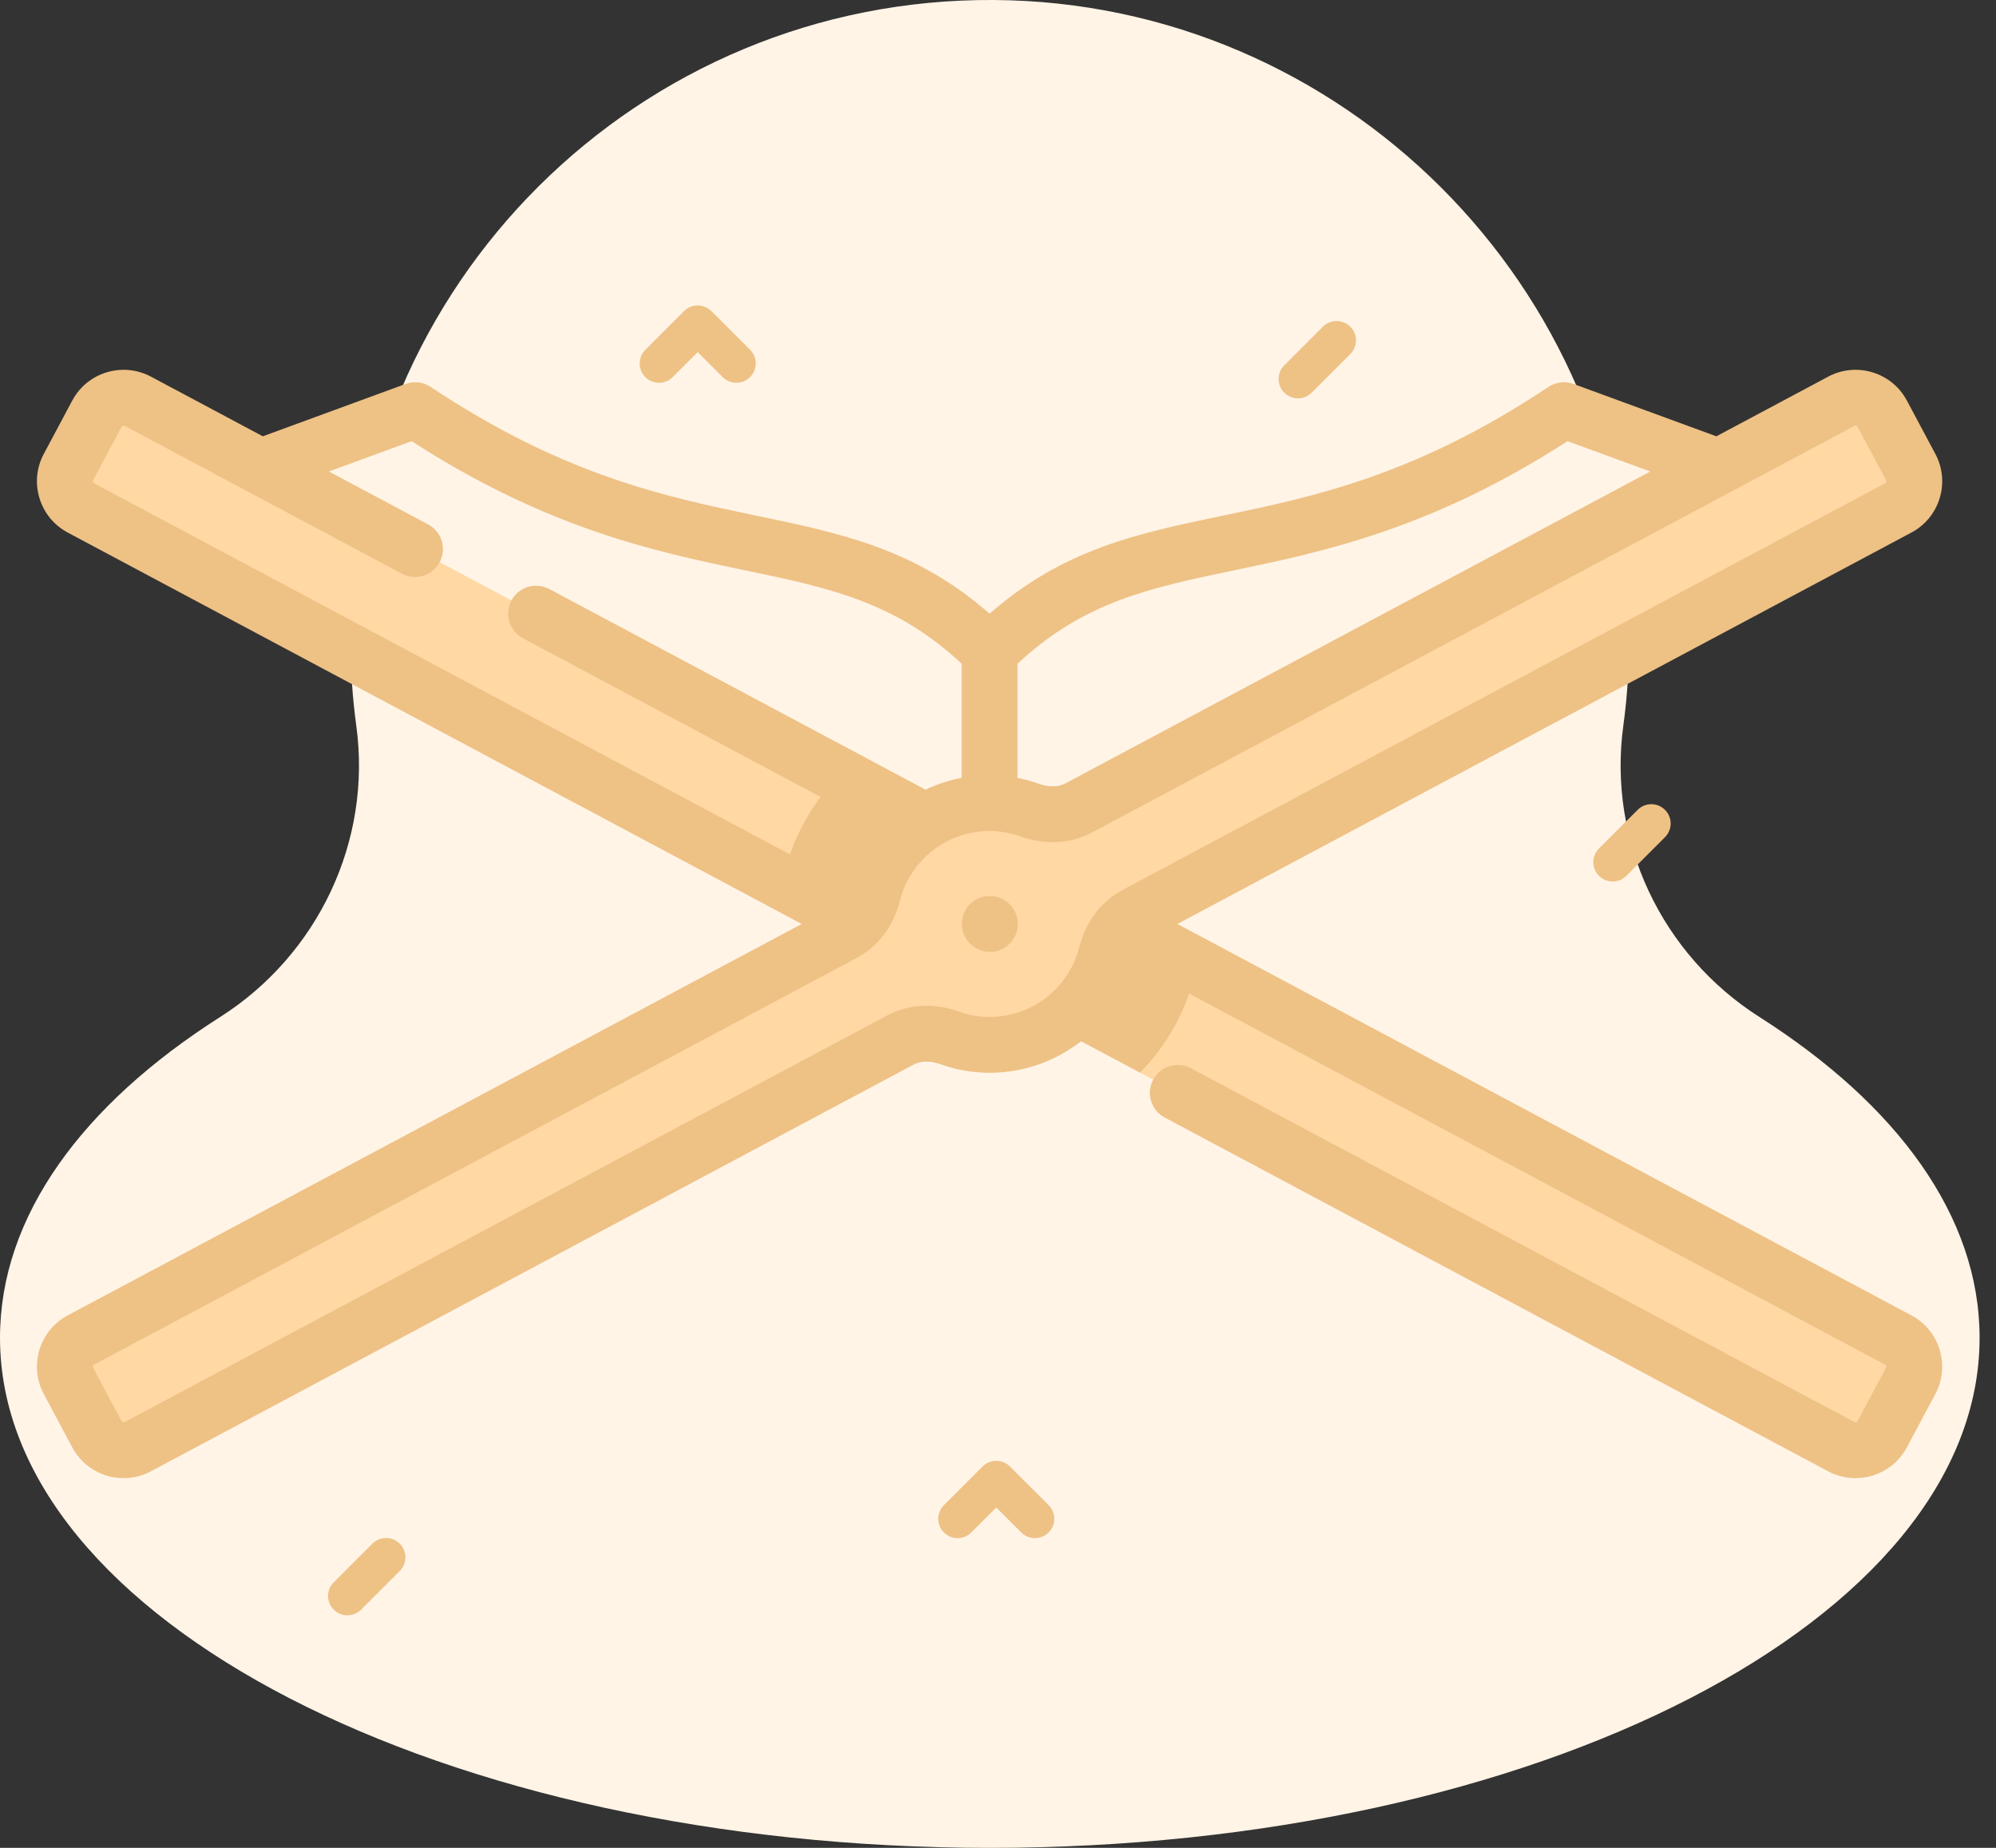 <svg height="100" viewBox="0 0 108 100" width="108" xmlns="http://www.w3.org/2000/svg"><rect x="0" y="0" width="108" height="100" fill="#333333" stroke="none"/><g fill="none"><path d="m87.833 39.29c.221-1.623.329-3.282.316-4.968-.145-18.834-15.535-34.202-34.368-34.322-19.208-.121-34.818 15.413-34.818 34.594 0 1.593.108 3.161.317 4.697.846 6.223-2.068 12.373-7.367 15.745-7.45 4.742-11.913 10.782-11.913 17.36 0 15.246 23.978 27.605 53.556 27.605 29.578 0 53.556-12.359 53.556-27.605 0-6.577-4.463-12.618-11.913-17.36-5.298-3.372-8.212-9.522-7.366-15.745z" fill="#fff4e6"/><g transform="translate(3.41 21.41)"><path d="m5.971 5.692 12.318-4.619c.483-.181 1.03-.111 1.464.168 14.285 9.205 22.333 4.581 30.382 12.629 8.049-8.049 16.097-3.424 30.382-12.629.434-.279.981-.35 1.464-.168l12.318 4.619-44.164 22.9z" fill="#fff4e6"/><path d="m.295 3.864 1.54-2.886c.425-.797 1.416-1.099 2.213-.673l95.255 50.803c.797.425 1.099 1.416.673 2.213l-1.54 2.887c-.425.797-1.416 1.099-2.213.673l-37.953-20.242-1.088-2.979-3.356.609-52.858-28.191c-.797-.425-1.099-1.416-.673-2.213z" fill="#ffd8a4"/><path d="m42 20.545c-1.245 1.263-2.206 2.822-2.763 4.59l-1.267.676 20.301 10.827c1.245-1.263 2.206-2.822 2.763-4.59l1.267-.676z" fill="#eec185"/><path d="m99.976 3.864-1.54-2.886c-.425-.797-1.416-1.099-2.213-.673l-41.255 22.002c-.827.441-1.79.438-2.671.121-.676-.243-1.402-.379-2.162-.379-3.056 0-5.609 2.099-6.324 4.933-.226.896-.762 1.682-1.578 2.117l-41.266 22.008c-.797.425-1.099 1.416-.673 2.213l1.54 2.887c.425.797 1.416 1.099 2.213.673l41.255-22.003c.827-.441 1.79-.438 2.671-.121.676.243 1.402.379 2.162.379 3.056 0 5.609-2.099 6.324-4.933.226-.896.762-1.682 1.578-2.117l41.266-22.008c.797-.425 1.099-1.416.674-2.213z" fill="#ffd8a4"/></g><g fill="#eec185"><g transform="translate(2 20)"><path d="m102.952 53.044c-.245-.804-.788-1.465-1.529-1.86l-39.717-21.182 39.717-21.182c.741-.395 1.284-1.056 1.529-1.86.245-.804.161-1.655-.234-2.396l-1.54-2.887c-.816-1.53-2.726-2.111-4.256-1.295l-6.054 3.229-7.726-2.833c-.452-.166-.957-.106-1.357.161-7.193 4.795-12.73 5.948-17.615 6.966-4.597.957-8.618 1.795-12.626 5.307-4.008-3.513-8.029-4.35-12.626-5.307-4.885-1.017-10.421-2.17-17.615-6.966-.401-.267-.905-.327-1.357-.161l-7.726 2.833-6.054-3.229c-1.53-.816-3.44-.235-4.256 1.295l-1.54 2.886c-.396.741-.479 1.593-.234 2.397.245.804.788 1.465 1.529 1.86l39.717 21.182-39.717 21.182c-.741.395-1.284 1.056-1.529 1.86-.245.804-.161 1.655.234 2.396l1.54 2.887c.566 1.06 1.656 1.665 2.781 1.665.499 0 1.005-.119 1.475-.37l41.255-22.003c.539-.288 1.14-.144 1.449-.032.863.31 1.762.468 2.673.468 3.629 0 6.79-2.426 7.745-5.918l40.711 21.713c.011.006.046.025.061.074.015.05-.003.084-.009.096l-1.54 2.886c-.033.061-.109.084-.17.052l-35.902-19.148c-.736-.392-1.651-.114-2.043.622-.392.736-.114 1.651.622 2.043l35.902 19.148c.47.251.976.37 1.475.37 1.125 0 2.215-.605 2.781-1.665l1.54-2.886c.395-.742.478-1.593.234-2.397zm-38.165-42.183c4.76-.991 10.652-2.219 18.03-6.987l4.478 1.642-31.627 16.868c-.54.288-1.14.144-1.449.033-.381-.137-.77-.242-1.163-.32v-6.176c3.582-3.361 7.2-4.116 11.732-5.06zm-61.759-4.781c-.015-.05.003-.084.009-.096l1.54-2.886c.033-.061.109-.084.17-.052l14.999 8c.736.392 1.65.114 2.043-.622.392-.736.114-1.651-.622-2.043l-5.372-2.865 4.478-1.642c7.378 4.768 13.27 5.995 18.03 6.987 4.532.944 8.149 1.699 11.732 5.06v6.172c-.684.13-1.34.348-1.955.642l-20.362-10.86c-.736-.392-1.651-.114-2.043.622-.392.736-.114 1.651.622 2.043l19.151 10.214c-.756.882-1.326 1.938-1.648 3.114l-40.711-21.713c-.011-.006-.046-.025-.061-.074zm53.377 25.162c-.564 2.233-2.562 3.792-4.86 3.792-.562 0-1.117-.097-1.651-.289-1.348-.485-2.73-.41-3.893.21l-41.255 22.003c-.061.033-.137.009-.17-.052l-1.54-2.887c-.006-.011-.025-.046-.009-.096.015-.05.05-.068.061-.074l41.266-22.008c1.158-.618 1.986-1.711 2.331-3.079.564-2.233 2.562-3.792 4.86-3.792.562 0 1.117.097 1.651.289 1.348.485 2.73.41 3.893-.21l41.255-22.002c.061-.033.137-.009.17.052l1.54 2.886c.006.011.025.046.009.096s-.05.068-.061.074l-41.266 22.009c-1.158.618-1.986 1.711-2.331 3.079z"/><path d="m51.561 28.491h-.016c-.834 0-1.502.676-1.502 1.51 0 .834.684 1.51 1.518 1.51.834 0 1.51-.676 1.51-1.51-0-.834-.676-1.51-1.51-1.51z"/></g><path d="m21.63 83.539c.409.408.409 1.071 0 1.479l-2.092 2.092c-.204.204-.472.306-.74.306-.268 0-.536-.102-.74-.306-.409-.408-.409-1.071 0-1.479l2.092-2.092c.408-.409 1.071-.409 1.479 0zm33.017-4.177 2.092 2.092c.409.408.409 1.071 0 1.479-.204.204-.472.306-.74.306s-.536-.102-.74-.306l-1.353-1.352-1.353 1.352c-.408.409-1.071.409-1.479 0-.409-.408-.409-1.071 0-1.479l2.092-2.092c.408-.409 1.071-.409 1.479 0zm35.443-35.535c.409.408.409 1.071 0 1.479l-2.092 2.092c-.204.204-.472.306-.74.306-.268 0-.536-.102-.74-.306-.409-.408-.409-1.071 0-1.479l2.092-2.092c.408-.409 1.071-.409 1.479 0zm-17.028-26.147c.409.408.409 1.071 0 1.479l-2.092 2.092c-.204.204-.472.306-.74.306-.268 0-.536-.102-.74-.306-.409-.408-.409-1.071 0-1.479l2.092-2.092c.408-.409 1.071-.409 1.479 0zm-34.57-.843 2.092 2.092c.409.408.409 1.071 0 1.479-.204.204-.472.306-.74.306-.268 0-.536-.102-.74-.306l-1.353-1.352-1.353 1.352c-.408.409-1.071.409-1.479 0-.409-.408-.409-1.071 0-1.479l2.092-2.092c.408-.409 1.071-.409 1.479 0z"/></g></g></svg>